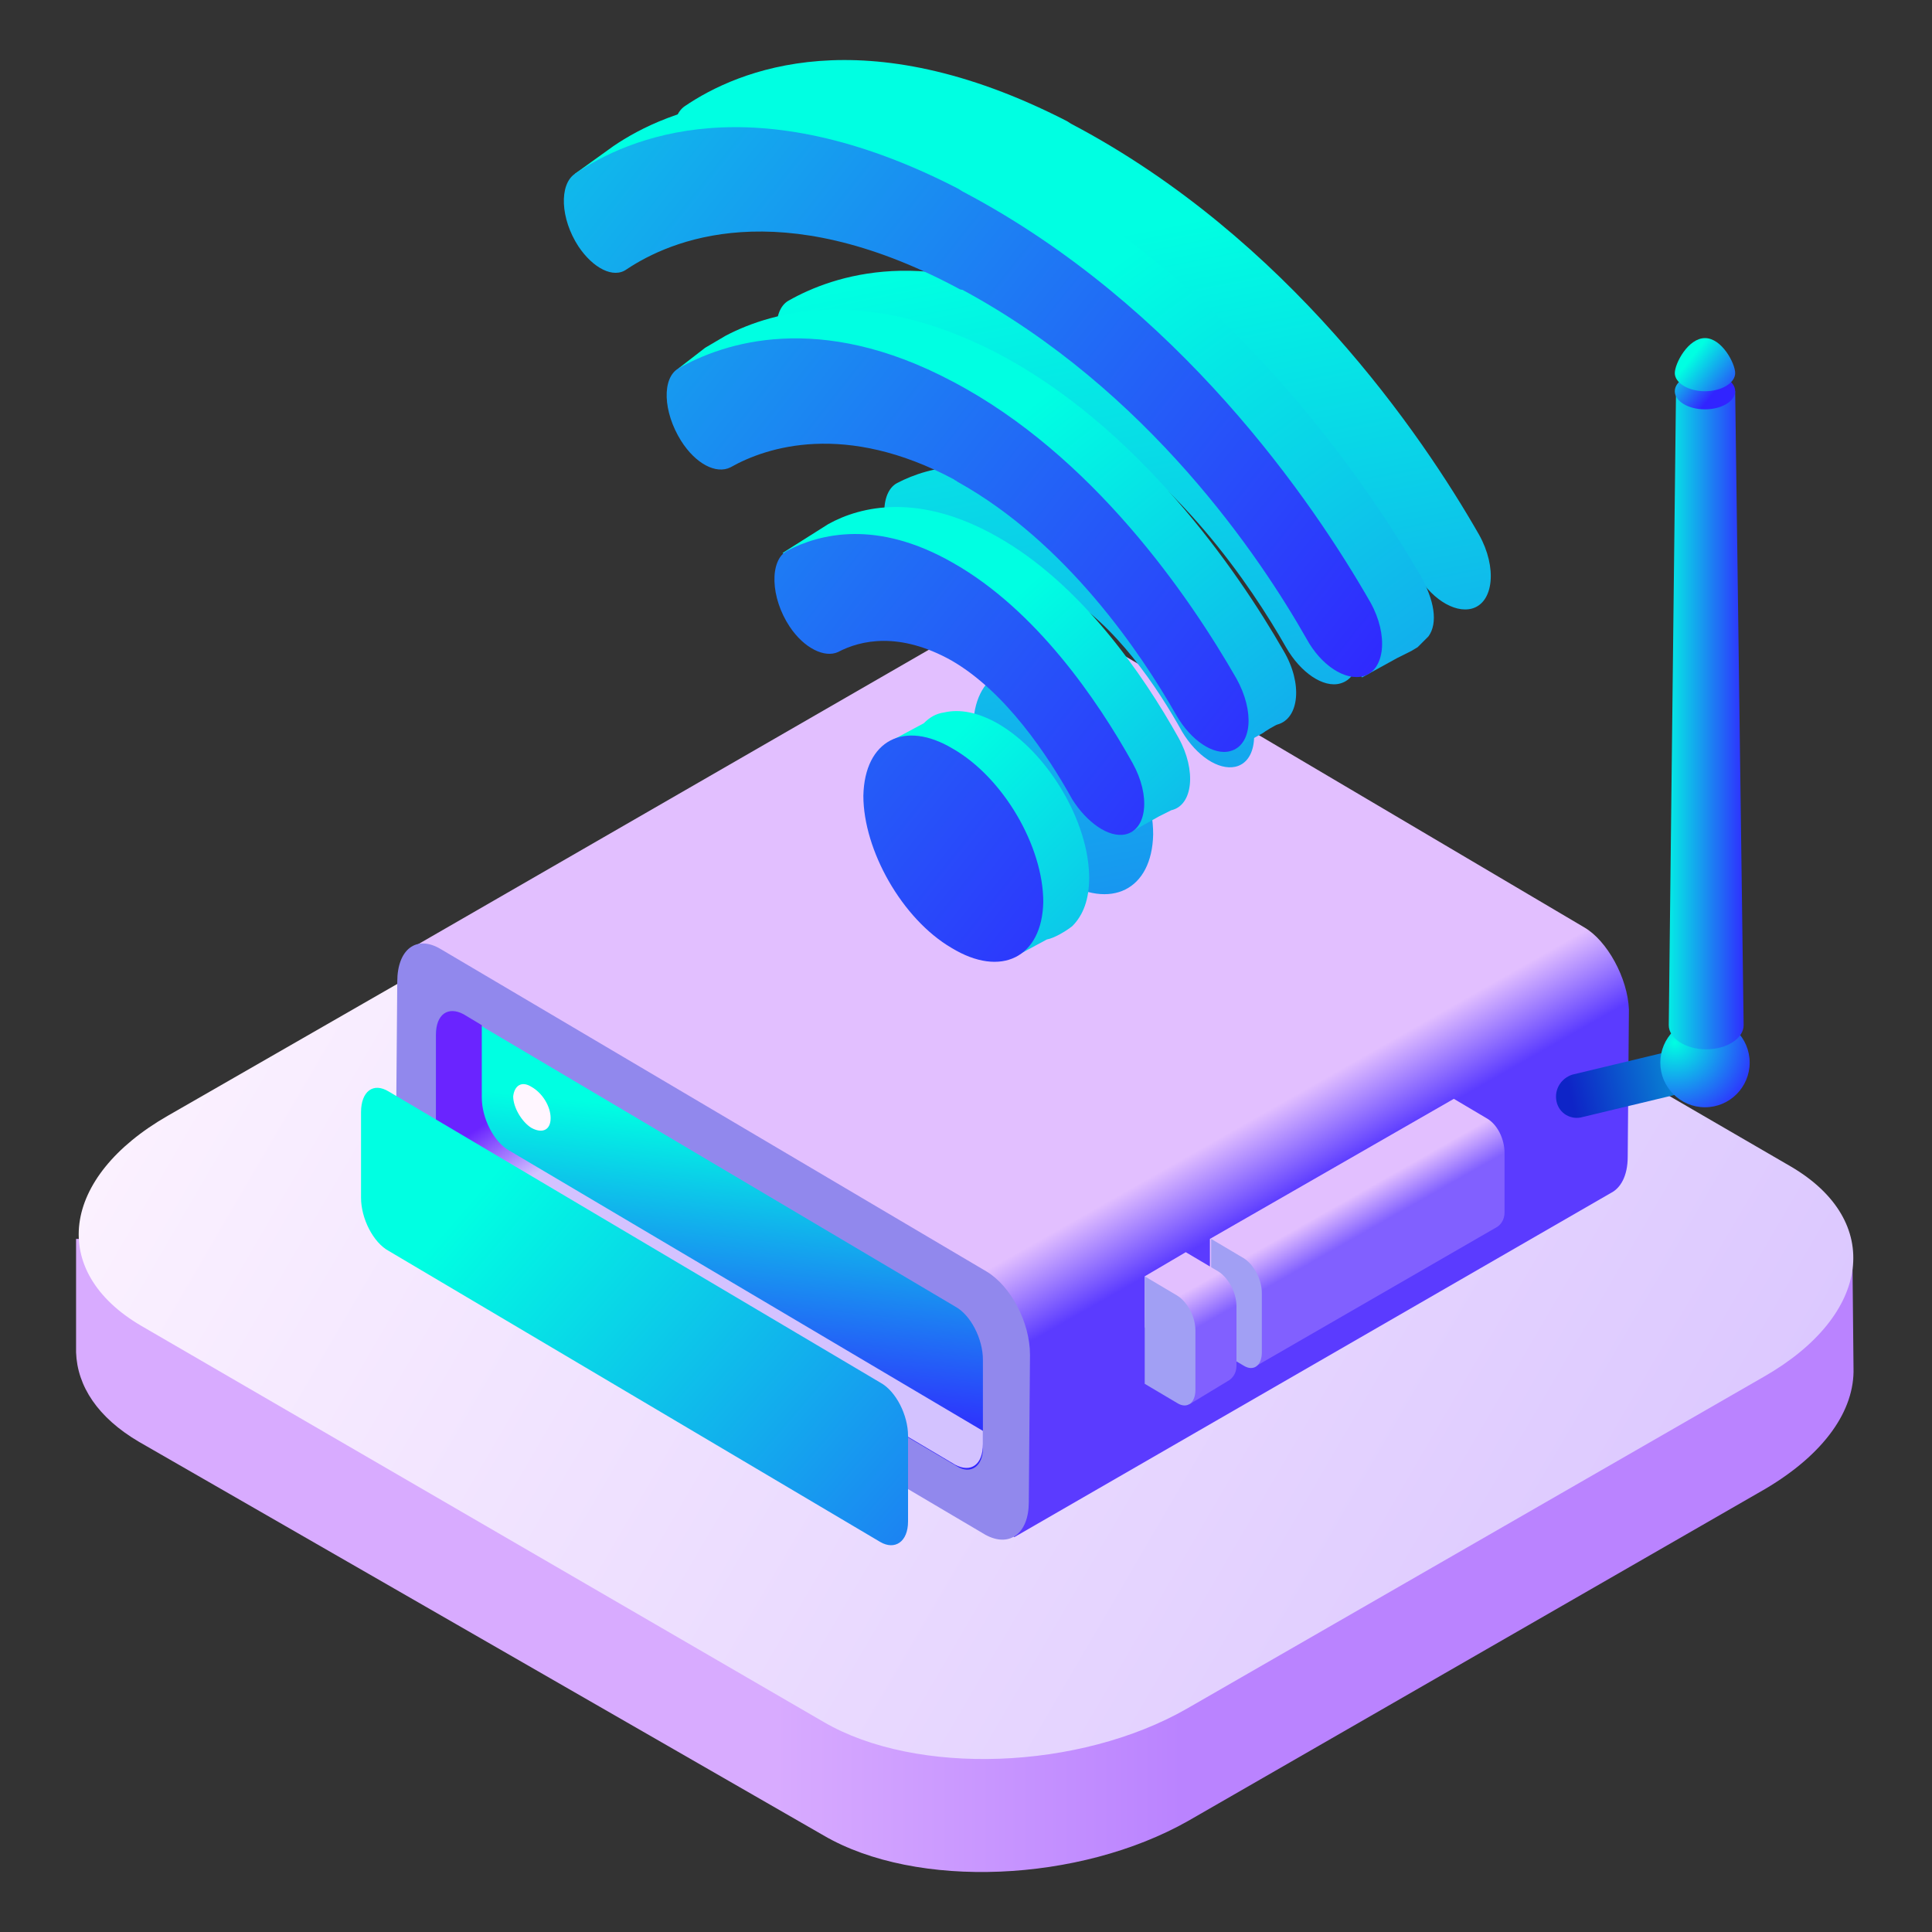 <?xml version="1.0" encoding="utf-8"?>
<!-- Generator: Adobe Illustrator 22.1.0, SVG Export Plug-In . SVG Version: 6.00 Build 0)  -->
<svg version="1.1" id="Layer_1" xmlns="http://www.w3.org/2000/svg" xmlns:xlink="http://www.w3.org/1999/xlink" x="0px" y="0px"
	 viewBox="0 0 160 160" style="enable-background:new 0 0 160 160;" xml:space="preserve">
<rect x="0" y="0" width="160" height="160" fill="#333333" stroke="none"/>
<style type="text/css">
	.st0{fill:url(#XMLID_2_);}
	.st1{fill:url(#XMLID_3_);}
	.st2{fill:url(#XMLID_4_);}
	.st3{fill:#9188ED;}
	.st4{fill:url(#XMLID_5_);}
	.st5{fill:url(#XMLID_6_);}
	.st6{fill:url(#XMLID_7_);}
	.st7{fill:url(#XMLID_8_);}
	.st8{fill:url(#XMLID_9_);}
	.st9{fill:url(#XMLID_10_);}
	.st10{fill:url(#XMLID_11_);}
	.st11{fill:url(#XMLID_12_);}
	.st12{fill:url(#XMLID_13_);}
	.st13{fill:url(#XMLID_14_);}
	.st14{fill:url(#XMLID_15_);}
	.st15{fill:url(#XMLID_16_);}
	.st16{fill:url(#XMLID_17_);}
	.st17{fill:url(#XMLID_18_);}
	.st18{fill:url(#XMLID_19_);}
	.st19{fill:url(#XMLID_20_);}
	.st20{fill:url(#XMLID_21_);}
	.st21{fill:url(#XMLID_22_);}
	.st22{fill:url(#XMLID_23_);}
	.st23{fill:url(#XMLID_24_);}
	.st24{fill:url(#XMLID_25_);}
	.st25{fill:url(#XMLID_26_);}
	.st26{fill:#A19FF4;}
	.st27{fill:url(#XMLID_27_);}
</style>
<g id="_x31_0">
	<g id="_x37_">
		<g id="XMLID_2962_">
			<linearGradient id="XMLID_2_" gradientUnits="userSpaceOnUse" x1="97.904" y1="112.538" x2="64.287" y2="112.538">
				<stop  offset="0" style="stop-color:#BA83FF"/>
				<stop  offset="1" style="stop-color:#D8ABFF"/>
			</linearGradient>
			<path id="XMLID_2964_" class="st0" d="M153.5,113.3l-0.1-10.1l-9.9,0l-51.8-30c-7.7-4.5-21.2-3.9-30.2,1.2l-47.8,27.5
				c-0.4,0.2-0.8,0.5-1.1,0.7l-6.3,0v9.4h0c0.1,2.8,1.8,5.4,5.2,7.4L68.2,152c7.7,4.5,21.2,3.9,30.2-1.2l47.8-27.5
				C151.1,120.4,153.6,116.8,153.5,113.3L153.5,113.3z"/>
			<linearGradient id="XMLID_3_" gradientUnits="userSpaceOnUse" x1="366.99" y1="270.542" x2="9.933" y2="62.331">
				<stop  offset="0" style="stop-color:#9C74FF"/>
				<stop  offset="1" style="stop-color:#FFF6FF"/>
			</linearGradient>
			<path id="XMLID_2963_" class="st1" d="M68.2,142.6l-56.5-32.8c-7.7-4.5-6.7-12.3,2.2-17.4L61.6,65c8.9-5.1,22.5-5.7,30.2-1.2
				l56.5,32.8c7.7,4.5,6.7,12.3-2.2,17.4l-47.8,27.5C89.4,146.6,75.9,147.1,68.2,142.6z"/>
		</g>
	</g>
	<g id="_x32__1_">
		<g id="_x36__1_">
			<g id="XMLID_579_">
				<g id="_x39_">
					<linearGradient id="XMLID_4_" gradientUnits="userSpaceOnUse" x1="97.996" y1="103.941" x2="94.556" y2="97.882">
						<stop  offset="0" style="stop-color:#5B3BFF"/>
						<stop  offset="1" style="stop-color:#E2BFFF"/>
					</linearGradient>
					<path id="XMLID_282_" class="st2" d="M131.2,76.8L86,50.1c-0.9-0.5-1.7-0.6-2.3-0.2l0,0l0,0c0,0,0,0,0,0L34.1,78.5l49.9,48.8
						l49.4-28.5c0.8-0.4,1.4-1.4,1.4-3l0.1-12.2C134.8,81,133.1,77.9,131.2,76.8z"/>
					<path id="XMLID_281_" class="st3" d="M81.6,127.1l-45.2-26.7c-2-1.2-3.6-4.2-3.6-6.9l0.1-12.2c0-2.7,1.6-3.9,3.6-2.7l45.2,26.7
						c2,1.2,3.6,4.2,3.6,6.9l-0.1,12.2C85.2,127,83.6,128.2,81.6,127.1z"/>
					<linearGradient id="XMLID_5_" gradientUnits="userSpaceOnUse" x1="57.299" y1="117.528" x2="59.868" y2="92.353">
						<stop  offset="0" style="stop-color:#3124FF"/>
						<stop  offset="1" style="stop-color:#00FFE2"/>
					</linearGradient>
					<path id="XMLID_280_" class="st4" d="M79.2,121.4L38.4,97.3c-1.3-0.7-2.3-2.7-2.3-4.4l0-7.1c0-1.7,1-2.5,2.3-1.7l40.7,24.1
						c1.3,0.7,2.3,2.7,2.3,4.4l0,7.1C81.5,121.4,80.4,122.2,79.2,121.4z"/>
					<linearGradient id="XMLID_6_" gradientUnits="userSpaceOnUse" x1="46.958" y1="88.57" x2="50.151" y2="93.414">
						<stop  offset="0" style="stop-color:#6A24FF"/>
						<stop  offset="1" style="stop-color:#D3C2FF"/>
					</linearGradient>
					<path id="XMLID_279_" class="st5" d="M42.2,95.3c-1.3-0.7-2.3-2.7-2.3-4.4l0-6l-1.5-0.9c-1.3-0.7-2.3,0-2.3,1.7l0,7.1
						c0,1.7,1,3.7,2.3,4.4l40.7,24.1c1.3,0.7,2.3,0,2.3-1.7l0-1.1L42.2,95.3z"/>
				</g>
				<g id="XMLID_478_">
					<g id="XMLID_354_">
						<linearGradient id="XMLID_7_" gradientUnits="userSpaceOnUse" x1="149.472" y1="86.3" x2="130.112" y2="90.88">
							<stop  offset="0" style="stop-color:#00FFE2"/>
							<stop  offset="1" style="stop-color:#0E24C7"/>
						</linearGradient>
						<path id="XMLID_355_" class="st6" d="M128.9,91.2L128.9,91.2c-0.2-1,0.4-1.9,1.3-2.2l7.5-1.8c1-0.2,1.9,0.4,2.2,1.3l0,0
							c0.2,1-0.4,1.9-1.3,2.2l-7.5,1.8C130.1,92.8,129.1,92.2,128.9,91.2z"/>
					</g>
					<radialGradient id="XMLID_8_" cx="138.688" cy="86.344" r="7.405" gradientUnits="userSpaceOnUse">
						<stop  offset="0" style="stop-color:#00FFE2"/>
						<stop  offset="1" style="stop-color:#3124FF"/>
					</radialGradient>
					<circle id="XMLID_350_" class="st7" cx="141.2" cy="88" r="3.7"/>
					<g id="XMLID_348_">
						<linearGradient id="XMLID_9_" gradientUnits="userSpaceOnUse" x1="144.737" y1="59.599" x2="137.593" y2="59.599">
							<stop  offset="0" style="stop-color:#3124FF"/>
							<stop  offset="1" style="stop-color:#00FFE2"/>
						</linearGradient>
						<path id="XMLID_352_" class="st8" d="M143.7,32.4h-4.9l-0.6,52.5c0,1.1,1.4,2,3.1,2c1.7,0,3.1-0.9,3.1-2L143.7,32.4z"/>
						<linearGradient id="XMLID_10_" gradientUnits="userSpaceOnUse" x1="141.743" y1="32.793" x2="138.381" y2="30.132">
							<stop  offset="0" style="stop-color:#3124FF"/>
							<stop  offset="1" style="stop-color:#00FFE2"/>
						</linearGradient>
						<ellipse id="XMLID_345_" class="st9" cx="141.2" cy="32.4" rx="2.5" ry="1.5"/>
						<linearGradient id="XMLID_11_" gradientUnits="userSpaceOnUse" x1="144.313" y1="32.893" x2="140.109" y2="29.565">
							<stop  offset="0" style="stop-color:#3124FF"/>
							<stop  offset="1" style="stop-color:#00FFE2"/>
						</linearGradient>
						<path id="XMLID_346_" class="st10" d="M143.7,30.9c0,0.8-1.1,1.5-2.5,1.5s-2.5-0.7-2.5-1.5s1.1-2.9,2.5-2.9
							S143.7,30.1,143.7,30.9z"/>
					</g>
				</g>
			</g>
			<linearGradient id="XMLID_12_" gradientUnits="userSpaceOnUse" x1="100.839" y1="150.751" x2="40.001" y2="98.209">
				<stop  offset="0" style="stop-color:#3124FF"/>
				<stop  offset="1" style="stop-color:#00FFE2"/>
			</linearGradient>
			<path id="XMLID_353_" class="st11" d="M72.9,127.7l-40.7-24.1c-1.3-0.7-2.3-2.7-2.3-4.4l0-7.1c0-1.7,1-2.5,2.3-1.7l40.7,24.1
				c1.3,0.7,2.3,2.7,2.3,4.4l0,7.1C75.2,127.7,74.1,128.4,72.9,127.7z"/>
		</g>
		<g id="_x32_">
			<g id="_x33__3_">
				<g id="XMLID_361_">
					<linearGradient id="XMLID_13_" gradientUnits="userSpaceOnUse" x1="109.588" y1="130.003" x2="87.827" y2="20.373">
						<stop  offset="0" style="stop-color:#3124FF"/>
						<stop  offset="1" style="stop-color:#00FFE2"/>
					</linearGradient>
					<path id="XMLID_362_" class="st12" d="M56.9,14.8c1.2,1.8,2.9,2.7,4,1.9c3.6-2.4,12.6-6.3,27.3,1.5c0.2,0.1,0.3,0.2,0.5,0.2
						c15.4,8.3,24.7,22.2,28.5,28.9c1.2,2.2,3.2,3.5,4.7,3.1l0,0c1.8-0.5,2.1-3.4,0.6-6.1c-4.8-8.4-15.9-24.6-33.7-34
						c-0.2-0.1-0.3-0.2-0.5-0.3C71.5,1.4,61.1,5.8,56.7,8.8C55.4,9.7,55.5,12.5,56.9,14.8L56.9,14.8z"/>
				</g>
				<g id="XMLID_359_">
					<linearGradient id="XMLID_14_" gradientUnits="userSpaceOnUse" x1="106.29" y1="130.657" x2="84.529" y2="21.027">
						<stop  offset="0" style="stop-color:#3124FF"/>
						<stop  offset="1" style="stop-color:#00FFE2"/>
					</linearGradient>
					<path id="XMLID_360_" class="st13" d="M65.5,30.9c1.2,1.9,2.9,2.8,4.1,2.2c3-1.7,9.5-3.8,18.5,1c0.1,0.1,0.2,0.1,0.3,0.2
						c9,5,15.2,14.2,18.1,19.3c1.2,2.1,3.1,3.4,4.5,3h0c1.8-0.5,2-3.3,0.5-6C107.6,43.8,99.6,32.1,88,26c-11.1-5.9-19-3.2-22.7-1.1
						C63.9,25.7,64,28.6,65.5,30.9L65.5,30.9z"/>
				</g>
				<g id="XMLID_357_">
					<linearGradient id="XMLID_15_" gradientUnits="userSpaceOnUse" x1="104.301" y1="131.052" x2="82.54" y2="21.422">
						<stop  offset="0" style="stop-color:#3124FF"/>
						<stop  offset="1" style="stop-color:#00FFE2"/>
					</linearGradient>
					<path id="XMLID_358_" class="st14" d="M102.3,63.5L102.3,63.5c1.8-0.4,2.1-3.2,0.6-5.9C100,52.4,94.9,44.9,88,41
						c-6.3-3.6-11-2.4-13.7-1c-1.5,0.8-1.4,3.9,0.2,6.3l0,0c1.2,1.8,2.9,2.6,4,2.1c1.9-1,5.1-1.7,9.4,0.7c4.5,2.6,8,7.9,10,11.5
						C99.1,62.6,100.9,63.8,102.3,63.5z"/>
				</g>
				<linearGradient id="XMLID_16_" gradientUnits="userSpaceOnUse" x1="101.353" y1="131.637" x2="79.592" y2="22.007">
					<stop  offset="0" style="stop-color:#3124FF"/>
					<stop  offset="1" style="stop-color:#00FFE2"/>
				</linearGradient>
				<path id="XMLID_356_" class="st15" d="M80.6,60.3c0,4.5,3.2,10.2,7.3,12.6c4.1,2.5,7.5,0.8,7.6-3.8c0-4.6-3.3-10.3-7.5-12.7
					C83.9,54,80.6,55.8,80.6,60.3z"/>
			</g>
			<g id="_x34__2_">
				<g id="_x34__3_">
					<linearGradient id="XMLID_17_" gradientUnits="userSpaceOnUse" x1="127.969" y1="114.297" x2="77.022" y2="62.955">
						<stop  offset="0" style="stop-color:#3124FF"/>
						<stop  offset="1" style="stop-color:#00FFE2"/>
					</linearGradient>
					<path id="XMLID_344_" class="st16" d="M78.2,59L78.2,59L78.2,59c1.3-0.3,2.8,0,4.4,0.9c4.2,2.4,7.6,8.2,7.6,12.8
						c0,1.8-0.5,3.1-1.4,4l0,0l0,0c-0.5,0.4-1.5,1-2.1,1.1l-2.6,1.4L73.7,61.4l2.8-1.5C77,59.4,77.5,59.1,78.2,59z"/>
					<linearGradient id="XMLID_18_" gradientUnits="userSpaceOnUse" x1="130.804" y1="106.677" x2="81.041" y2="52.175">
						<stop  offset="0" style="stop-color:#3124FF"/>
						<stop  offset="1" style="stop-color:#00FFE2"/>
					</linearGradient>
					<path id="XMLID_343_" class="st17" d="M68.6,43.4c2.7-1.5,7.5-2.6,13.9,1c7,3.9,12.2,11.5,15.1,16.7c1.5,2.7,1.2,5.6-0.6,6
						l-1,0.5L93.5,69L77.6,50.9c-2-0.1-3.5,0.4-4.6,0.9c-1.2,0.6-2.9-0.3-4.1-2.1l0,0c-0.4-0.7-0.8-1.3,0.3-2.9l-4.4-1L68.6,43.4z"
						/>
					<linearGradient id="XMLID_19_" gradientUnits="userSpaceOnUse" x1="135.75" y1="109.525" x2="78.879" y2="38.831">
						<stop  offset="0" style="stop-color:#3124FF"/>
						<stop  offset="1" style="stop-color:#00FFE2"/>
					</linearGradient>
					<path id="XMLID_342_" class="st18" d="M60.1,27.8c4-2.1,11.7-4.1,22.4,1.4c11.7,6.1,19.9,17.9,23.8,24.7
						c1.6,2.7,1.3,5.6-0.5,6.1c-0.1,0-1.1,0.6-1.2,0.7l-2.7,1.5L89.4,45.1L72,34.5c-3.7,0-6.5,1.1-8.2,2c-1.2,0.6-2.9-0.3-4.2-2.2
						l0,0c0,0,0-0.1-0.1-0.1l-1.1,0l-2.2-3.7l2.2-1.7L60.1,27.8z"/>
					<linearGradient id="XMLID_20_" gradientUnits="userSpaceOnUse" x1="147.008" y1="118.808" x2="81.842" y2="29.551">
						<stop  offset="0" style="stop-color:#3124FF"/>
						<stop  offset="1" style="stop-color:#00FFE2"/>
					</linearGradient>
					<path id="XMLID_341_" class="st19" d="M47.6,14.4l3.2-2.3c4.4-3,15-7.6,32.1,1.1c0.2,0.1,0.4,0.2,0.5,0.3
						c18,9.4,29.3,25.7,34.2,34.1c1.2,2.1,1.5,4,0.7,5.1l-0.9,0.9l-0.5,0.3c-0.2,0.1-1,0.5-1.2,0.6l-2.9,1.6l-5.2-7.1L86.1,24.4
						l-12-6.4C64.3,15.2,58,18.1,55.1,20C54,20.8,52.3,20,51,18.1l0,0c-0.6-0.9-1-1.9-1.1-2.8L47.6,14.4z"/>
				</g>
				<g id="_x33__2_">
					<g id="XMLID_351_">
						<linearGradient id="XMLID_21_" gradientUnits="userSpaceOnUse" x1="115.258" y1="58.357" x2="22.448" y2="-15.102">
							<stop  offset="0" style="stop-color:#3124FF"/>
							<stop  offset="1" style="stop-color:#00FFE2"/>
						</linearGradient>
						<path id="XMLID_340_" class="st20" d="M47.9,20.4c1.2,1.8,2.9,2.7,4,1.9c3.6-2.4,12.6-6.3,27.3,1.5c0.2,0.1,0.3,0.2,0.5,0.2
							c15.4,8.3,24.7,22.2,28.5,28.9c1.2,2.2,3.2,3.5,4.7,3.1l0,0c1.8-0.5,2.1-3.4,0.6-6.1c-4.8-8.4-15.9-24.6-33.7-34
							c-0.2-0.1-0.3-0.2-0.5-0.3C62.4,6.9,52,11.4,47.6,14.4C46.3,15.3,46.4,18.1,47.9,20.4L47.9,20.4z"/>
					</g>
					<g id="XMLID_349_">
						<linearGradient id="XMLID_22_" gradientUnits="userSpaceOnUse" x1="108.872" y1="66.425" x2="16.061" y2="-7.034">
							<stop  offset="0" style="stop-color:#3124FF"/>
							<stop  offset="1" style="stop-color:#00FFE2"/>
						</linearGradient>
						<path id="XMLID_337_" class="st21" d="M56.4,36.5c1.2,1.9,2.9,2.8,4.1,2.2c3-1.7,9.5-3.8,18.5,1c0.1,0.1,0.2,0.1,0.3,0.2
							c9,5,15.2,14.2,18.1,19.3c1.2,2.1,3.1,3.4,4.5,3h0c1.8-0.5,2-3.3,0.5-6c-3.9-6.8-11.9-18.5-23.5-24.6
							c-11.1-5.9-19-3.2-22.7-1.1C54.8,31.3,54.9,34.1,56.4,36.5L56.4,36.5z"/>
					</g>
					<g id="XMLID_347_">
						<linearGradient id="XMLID_23_" gradientUnits="userSpaceOnUse" x1="103.116" y1="73.698" x2="10.305" y2="0.239">
							<stop  offset="0" style="stop-color:#3124FF"/>
							<stop  offset="1" style="stop-color:#00FFE2"/>
						</linearGradient>
						<path id="XMLID_335_" class="st22" d="M93.2,69.1L93.2,69.1c1.8-0.4,2.1-3.2,0.6-5.9c-2.9-5.2-8-12.7-14.9-16.6
							c-6.3-3.6-11-2.4-13.7-1c-1.5,0.8-1.4,3.9,0.2,6.3l0,0c1.2,1.8,2.9,2.6,4,2.1c1.9-1,5.1-1.7,9.4,0.7c4.5,2.6,8,7.9,10,11.5
							C90,68.1,91.8,69.4,93.2,69.1z"/>
					</g>
					<linearGradient id="XMLID_24_" gradientUnits="userSpaceOnUse" x1="95.484" y1="83.34" x2="2.674" y2="9.881">
						<stop  offset="0" style="stop-color:#3124FF"/>
						<stop  offset="1" style="stop-color:#00FFE2"/>
					</linearGradient>
					<path id="XMLID_333_" class="st23" d="M71.5,65.9c0,4.5,3.2,10.2,7.3,12.6c4.1,2.5,7.5,0.8,7.6-3.8c0-4.6-3.3-10.3-7.5-12.7
						C74.9,59.6,71.6,61.3,71.5,65.9z"/>
				</g>
			</g>
		</g>
		<linearGradient id="XMLID_25_" gradientUnits="userSpaceOnUse" x1="49.256" y1="103.629" x2="47.012" y2="98.467">
			<stop  offset="0" style="stop-color:#9C74FF"/>
			<stop  offset="1" style="stop-color:#FFF6FF"/>
		</linearGradient>
		<path id="XMLID_55_" class="st24" d="M42.5,90.8c0,0.9,0.7,2.1,1.5,2.6c0.9,0.5,1.6,0.2,1.6-0.8c0-1-0.7-2.1-1.6-2.6
			C43.2,89.5,42.6,89.9,42.5,90.8z"/>
		<g id="XMLID_57_">
			<linearGradient id="XMLID_26_" gradientUnits="userSpaceOnUse" x1="113.186" y1="101.971" x2="111.665" y2="99.29">
				<stop  offset="0" style="stop-color:#8160FF"/>
				<stop  offset="1" style="stop-color:#E2BFFF"/>
			</linearGradient>
			<path id="XMLID_59_" class="st25" d="M123.1,92.6l-2.7-1.6l0,0l-20.2,11.6v4.2l3.7,6.4l20.1-11.6c0.3-0.2,0.6-0.6,0.6-1.2l0-4.9
				C124.6,94.3,124,93.1,123.1,92.6z"/>
			<path id="XMLID_60_" class="st26" d="M103,104.2l-2.7-1.6v8.9l2.7,1.6c0.8,0.5,1.5,0,1.5-1.1l0-4.9
				C104.5,105.9,103.8,104.7,103,104.2z"/>
		</g>
		<g id="XMLID_58_">
			<linearGradient id="XMLID_27_" gradientUnits="userSpaceOnUse" x1="99.329" y1="109.865" x2="97.819" y2="107.204">
				<stop  offset="0" style="stop-color:#8160FF"/>
				<stop  offset="1" style="stop-color:#E2BFFF"/>
			</linearGradient>
			<path id="XMLID_61_" class="st27" d="M100.9,105.3l-2.7-1.6l0,0l-3.4,2v4.2l3.7,6.4l3.3-2c0.3-0.2,0.6-0.6,0.6-1.2l0-4.9
				C102.4,107,101.7,105.8,100.9,105.3z"/>
			<path id="XMLID_62_" class="st26" d="M97.5,107.3l-2.7-1.6v8.9l2.7,1.6c0.8,0.5,1.5,0,1.5-1.1l0-4.9
				C99,109,98.3,107.8,97.5,107.3z"/>
		</g>
	</g>
</g>
</svg>

